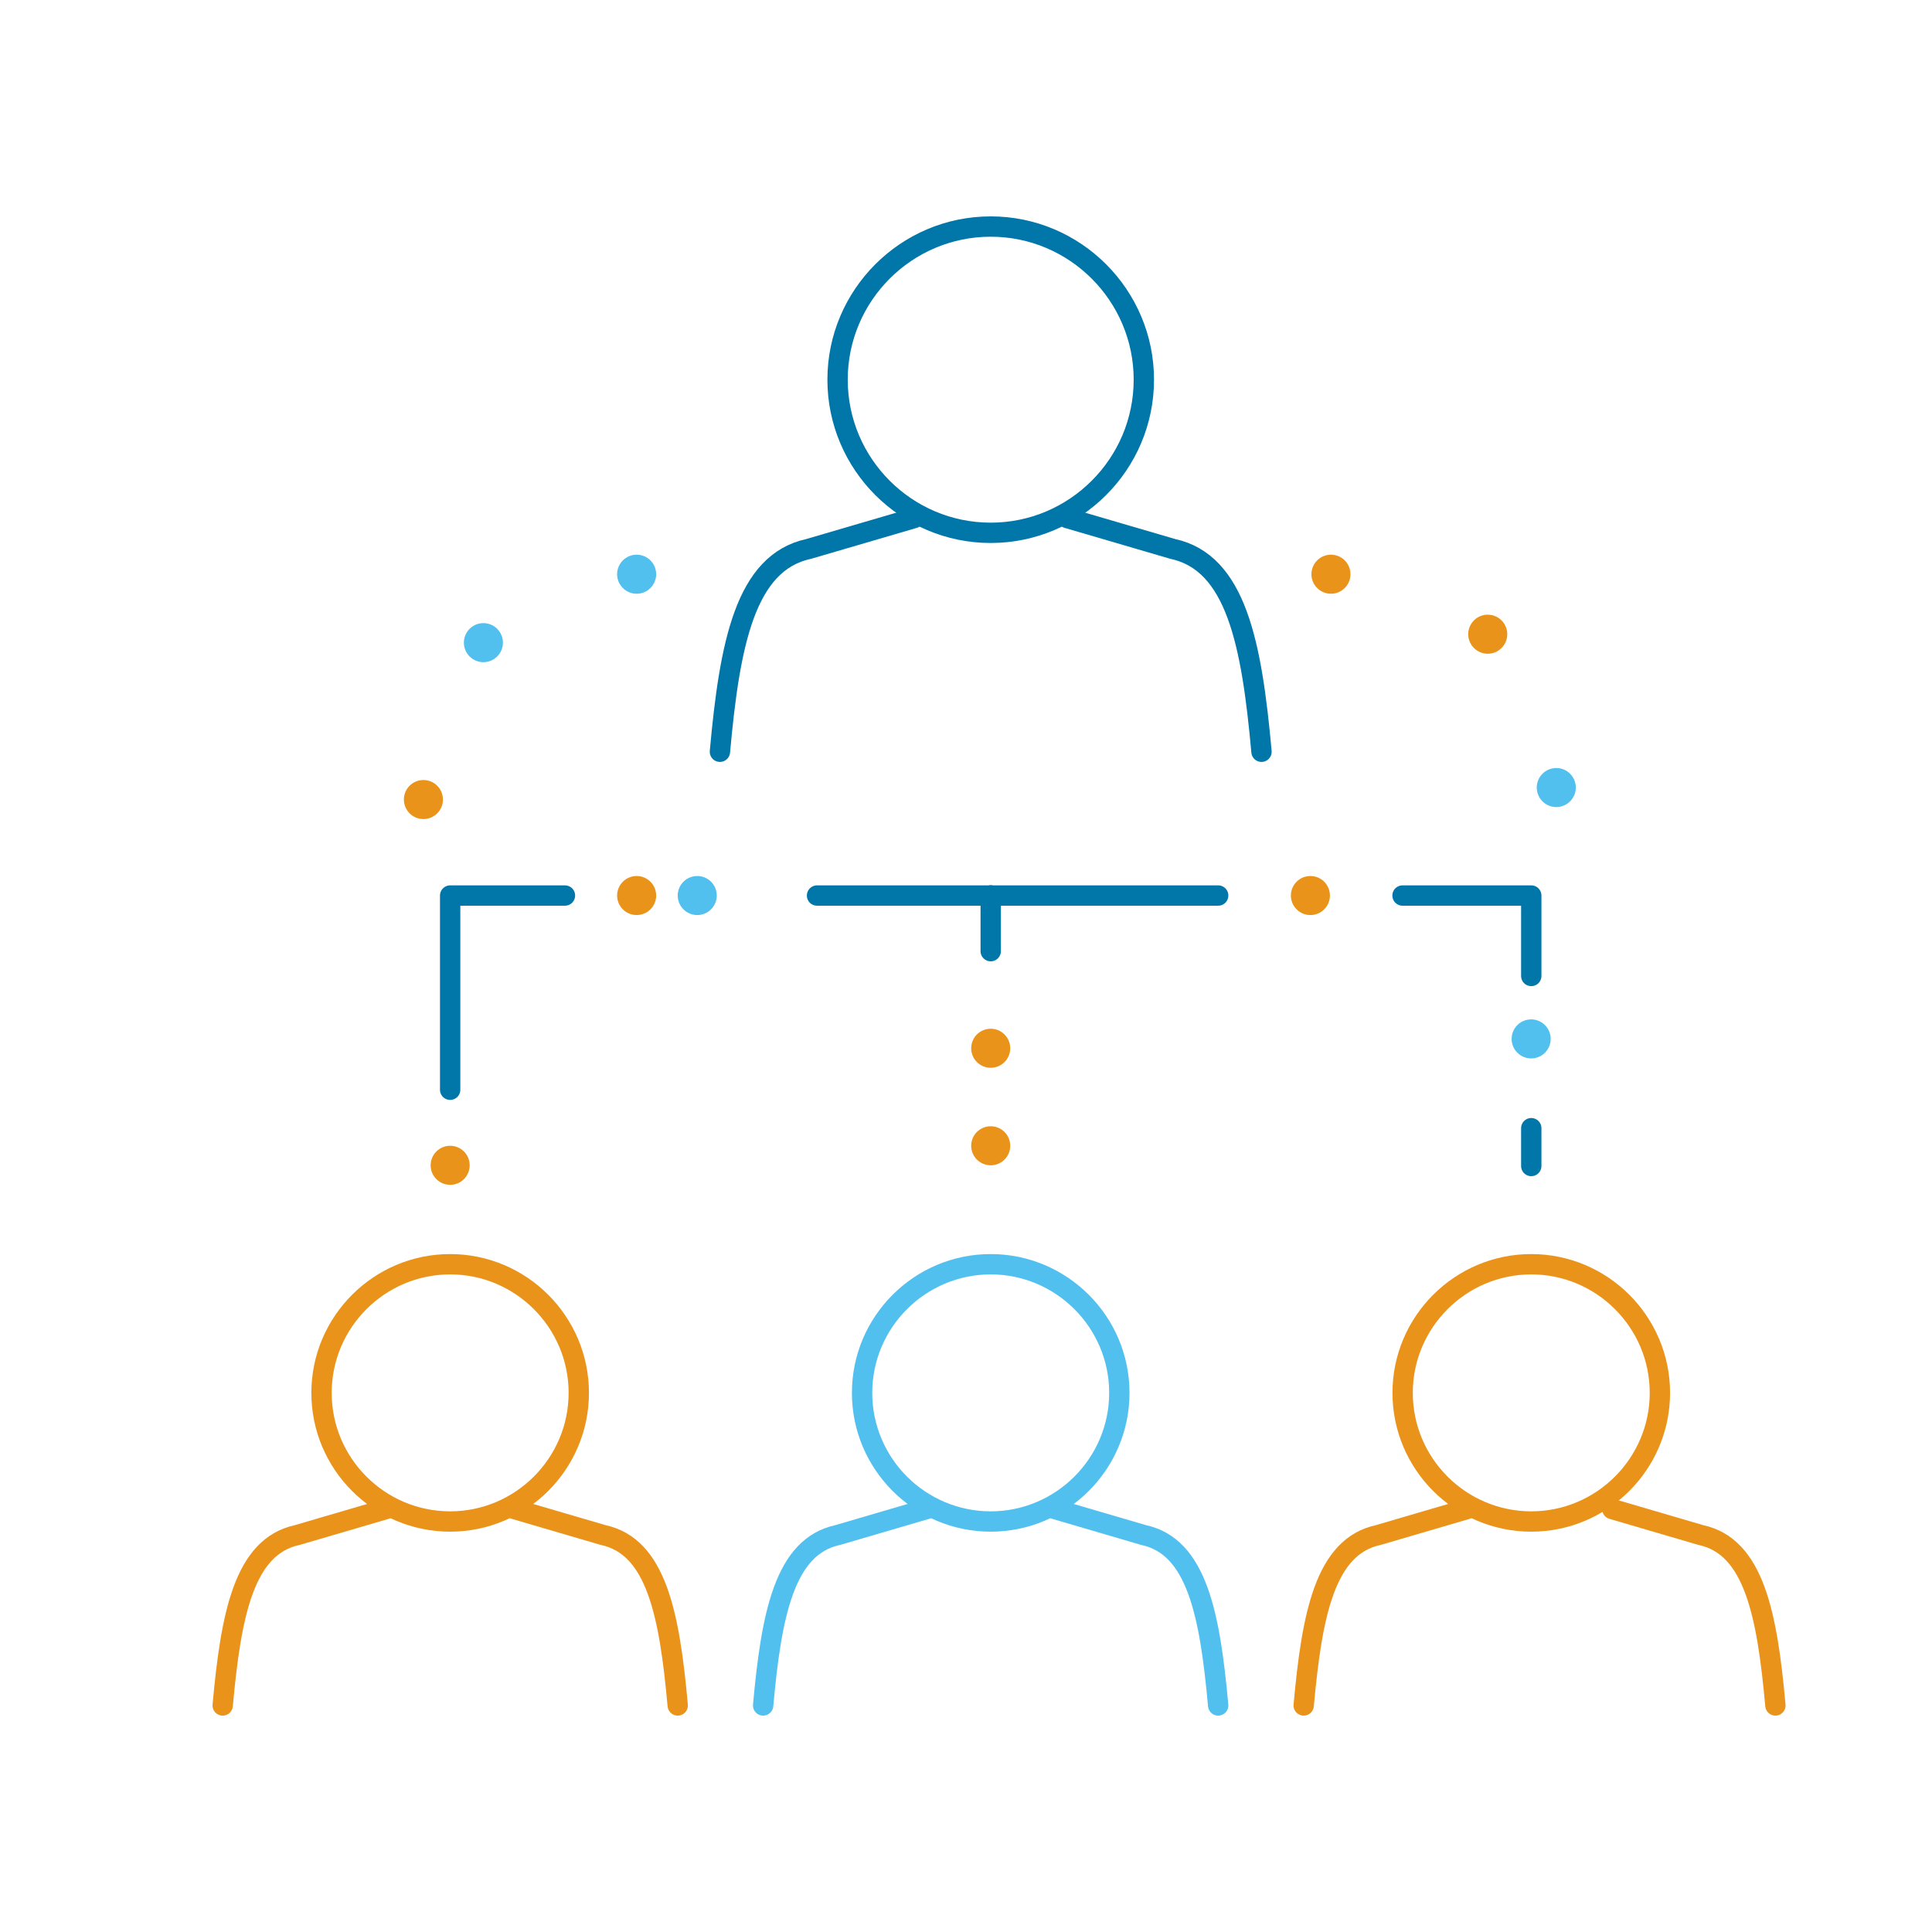 <?xml version="1.0" encoding="UTF-8"?>
<svg xmlns="http://www.w3.org/2000/svg" id="Layer_1" viewBox="0 0 190 190">
  <defs>
    <style>.cls-1{stroke:#0076a9;}.cls-1,.cls-2,.cls-3{fill:none;stroke-linecap:round;stroke-linejoin:round;stroke-width:2px;}.cls-2{stroke:#ea931a;}.cls-3{stroke:#51c0ee;}.cls-4{fill:#51c0ee;}.cls-4,.cls-5{stroke-width:0px;}.cls-5{fill:#ea931a;}</style>
  </defs>
  <path class="cls-2" d="M158.56,148.41l8.7,2.55c5.24,1.12,6.53,7.82,7.34,16.76"></path>
  <path class="cls-1" d="M97.43,52.4c-8.3,0-15.06-6.76-15.06-15.06s6.76-15.06,15.06-15.06,15.06,6.76,15.06,15.06-6.76,15.06-15.06,15.06Z"></path>
  <path class="cls-1" d="M104.97,50.95l10.35,3.03c6.24,1.34,7.78,9.31,8.74,19.95"></path>
  <path class="cls-1" d="M89.89,50.95l-10.35,3.03c-6.24,1.34-7.78,9.31-8.74,19.95"></path>
  <path class="cls-2" d="M44.27,149.63c-6.98,0-12.65-5.68-12.65-12.65s5.68-12.65,12.65-12.65,12.65,5.68,12.65,12.65-5.68,12.65-12.65,12.65Z"></path>
  <path class="cls-2" d="M50.61,148.41l8.7,2.55c5.24,1.12,6.53,7.82,7.34,16.76"></path>
  <path class="cls-2" d="M37.94,148.41l-8.7,2.55c-5.24,1.12-6.53,7.82-7.34,16.76"></path>
  <path class="cls-3" d="M97.43,149.63c-6.98,0-12.65-5.68-12.65-12.65s5.68-12.65,12.65-12.65,12.65,5.68,12.65,12.65-5.68,12.65-12.65,12.65Z"></path>
  <path class="cls-3" d="M103.76,148.41l8.7,2.55c5.24,1.12,6.53,7.82,7.34,16.76"></path>
  <path class="cls-3" d="M91.09,148.41l-8.7,2.55c-5.24,1.12-6.53,7.82-7.34,16.76"></path>
  <path class="cls-2" d="M150.59,149.63c-6.98,0-12.65-5.68-12.65-12.65s5.68-12.65,12.65-12.65,12.65,5.68,12.65,12.65-5.68,12.65-12.65,12.65Z"></path>
  <path class="cls-2" d="M144.25,148.41l-8.7,2.55c-5.24,1.12-6.53,7.82-7.34,16.76"></path>
  <polyline class="cls-1" points="55.56 88.07 44.27 88.07 44.27 107.17"></polyline>
  <line class="cls-1" x1="97.43" y1="88.07" x2="80.35" y2="88.07"></line>
  <line class="cls-1" x1="97.43" y1="88.07" x2="97.43" y2="93.54"></line>
  <line class="cls-1" x1="150.59" y1="110.95" x2="150.59" y2="114.67"></line>
  <polyline class="cls-1" points="137.93 88.07 150.59 88.07 150.59 95.98"></polyline>
  <line class="cls-1" x1="97.43" y1="88.07" x2="119.8" y2="88.07"></line>
  <circle class="cls-5" cx="41.64" cy="78.63" r="1.92"></circle>
  <circle class="cls-4" cx="47.54" cy="63.2" r="1.92"></circle>
  <circle class="cls-4" cx="62.61" cy="56.47" r="1.92"></circle>
  <circle class="cls-5" cx="130.89" cy="56.47" r="1.92"></circle>
  <circle class="cls-5" cx="146.31" cy="62.37" r="1.92"></circle>
  <circle class="cls-4" cx="153.05" cy="77.45" r="1.92"></circle>
  <circle class="cls-5" cx="97.43" cy="112.68" r="1.92"></circle>
  <circle class="cls-5" cx="97.43" cy="103.09" r="1.92"></circle>
  <circle class="cls-4" cx="150.58" cy="102.17" r="1.92"></circle>
  <circle class="cls-5" cx="44.27" cy="114.6" r="1.92"></circle>
  <circle class="cls-5" cx="62.61" cy="88.07" r="1.92"></circle>
  <circle class="cls-4" cx="68.57" cy="88.07" r="1.92"></circle>
  <circle class="cls-5" cx="128.87" cy="88.07" r="1.92"></circle>
</svg>
